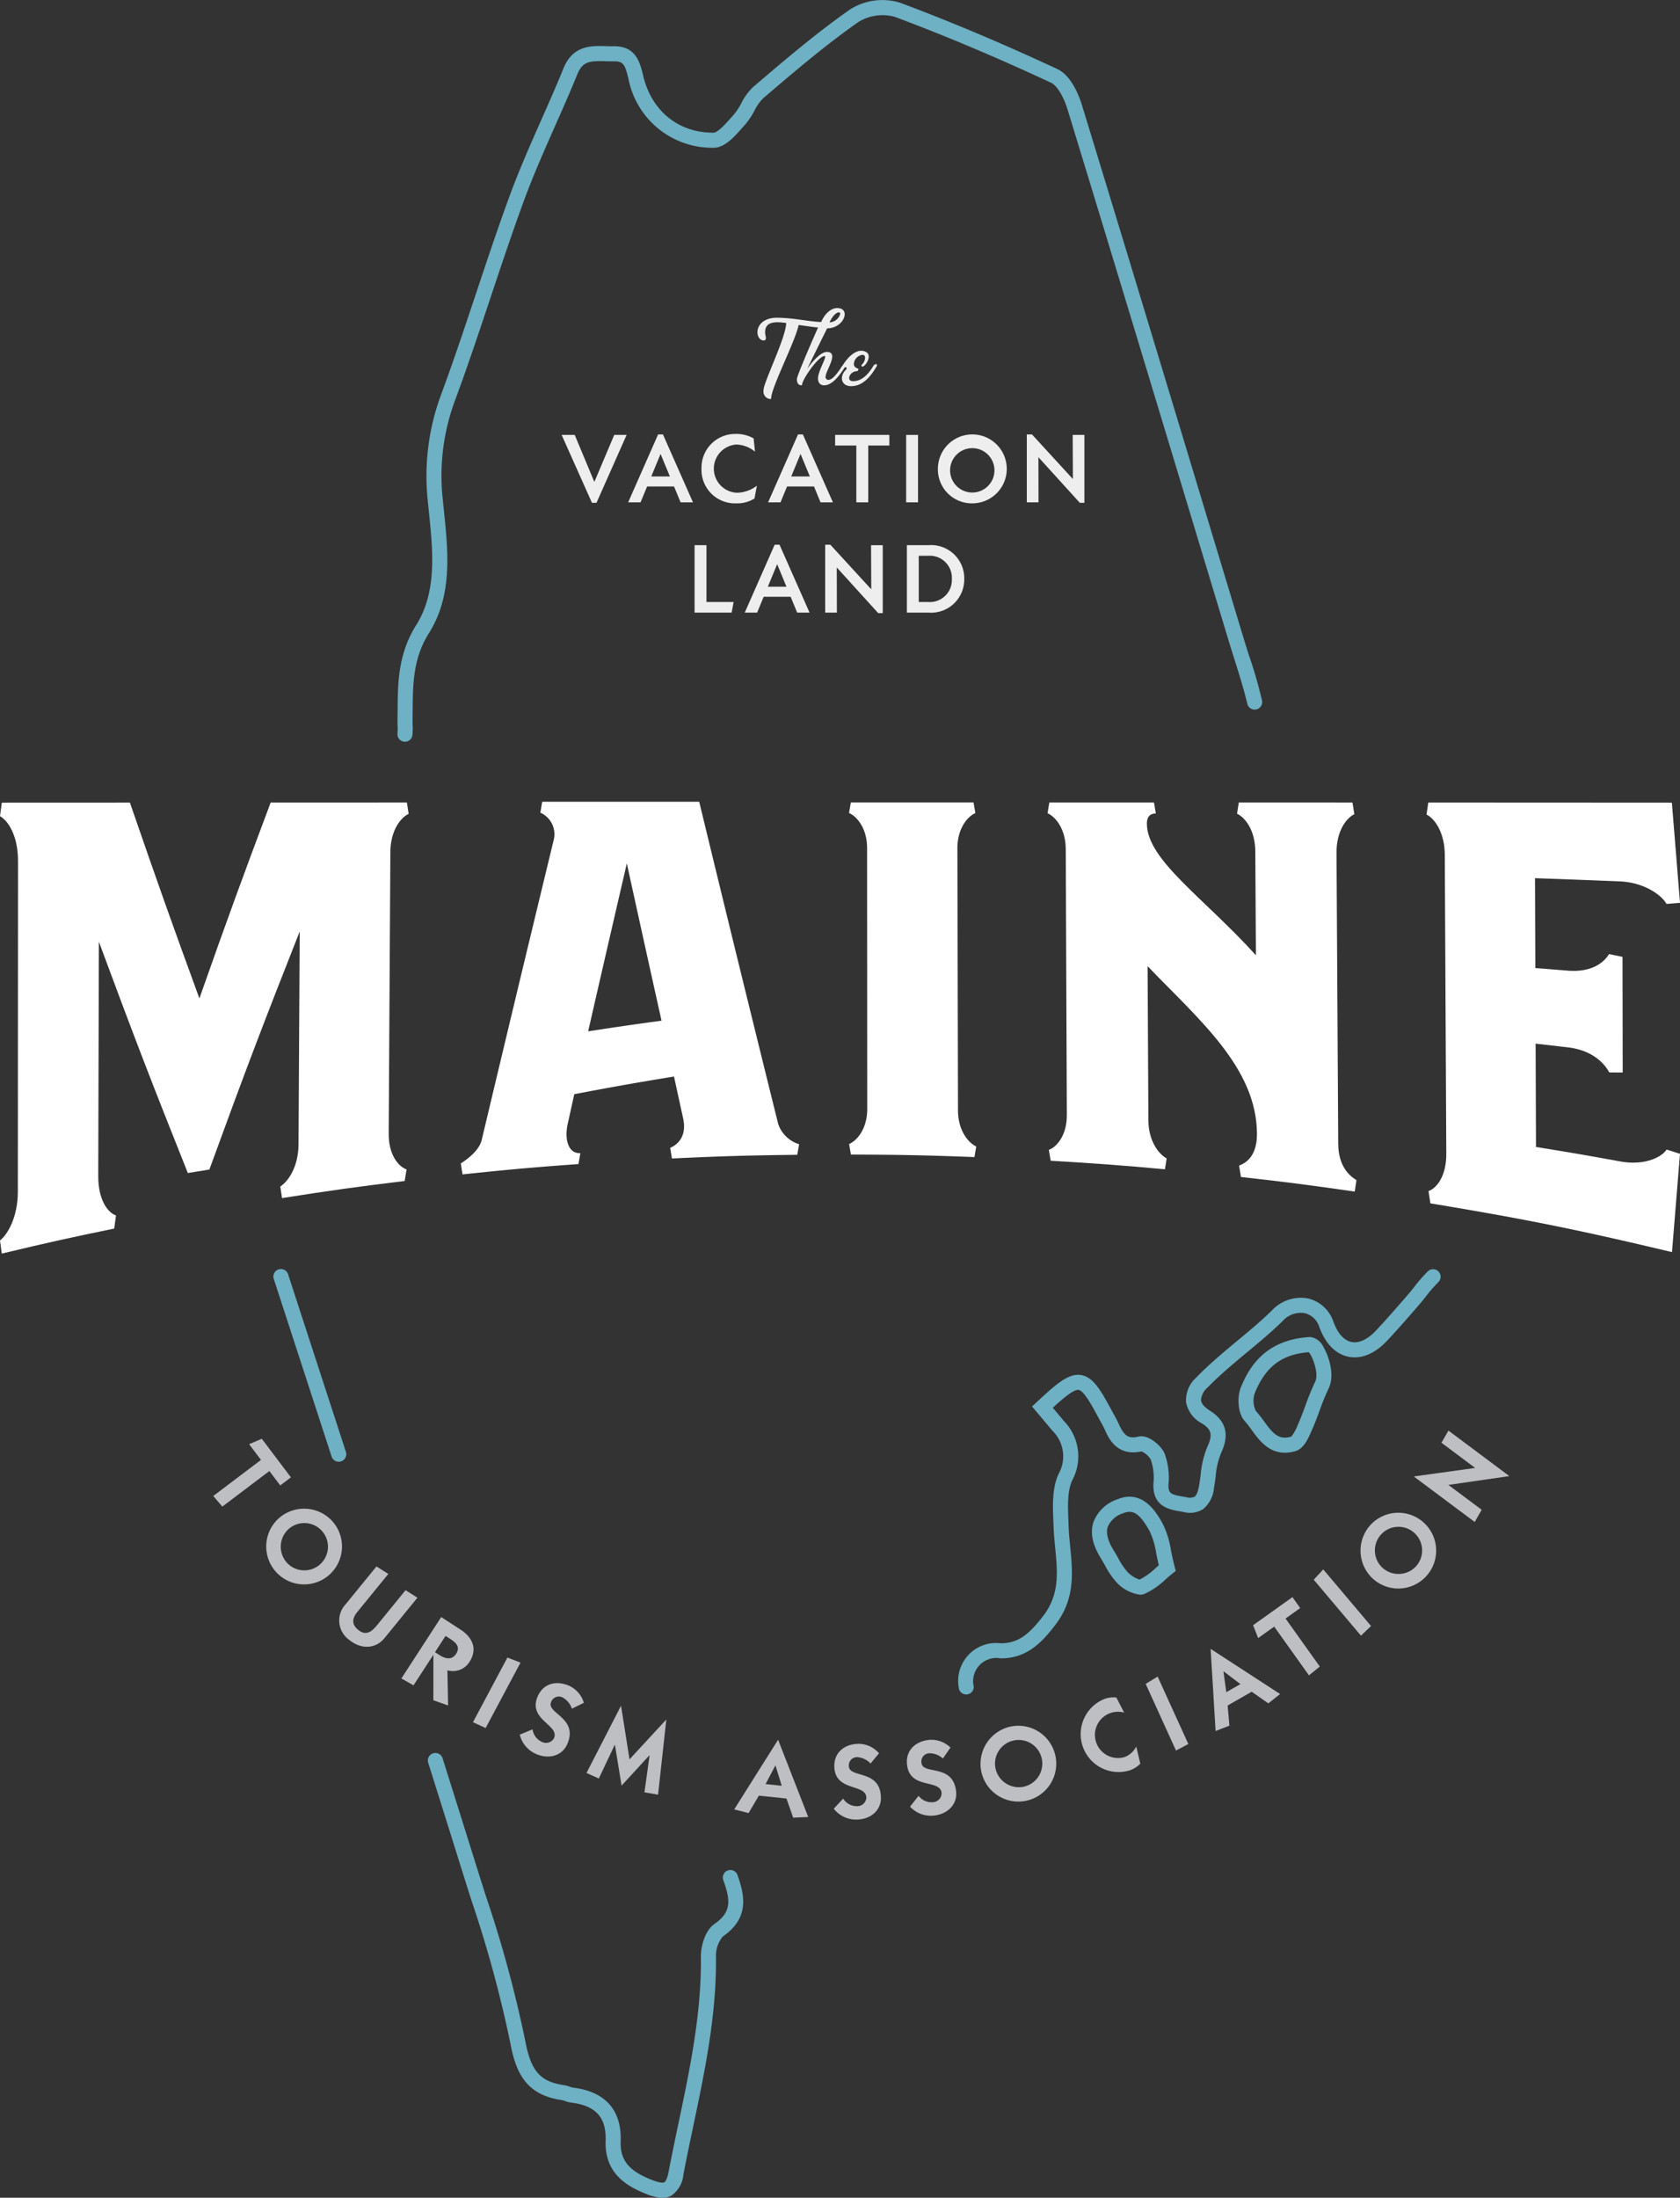<svg xmlns="http://www.w3.org/2000/svg" width="250" height="326.86"><rect width="100%" height="100%" fill="#333333" stroke="none"/><g data-name="Vacationland Maine Logo"><g data-name="Group 777"><path data-name="Path 869" d="m60.5 173.924-.279 1.72c-7.314.892-10.966 1.4-18.253 2.544-.1-.689-.155-1.034-.258-1.724 1.208-.772 2.694-2.974 2.712-6.248l.179-31.683c-5.389 13.641-8.083 20.684-13.442 35.407-1.283.205-1.925.31-3.207.522-5.281-13.218-7.923-20.06-13.238-34.4l-.093 34.859c-.01 3.577 1.449 5.454 2.645 5.848l-.272 1.953c-6.71 1.378-10.057 2.122-16.729 3.721L0 184.492c1.192-.948 2.652-3.535 2.654-7.26l.026-49.212c0-3.724-1.472-5.968-2.68-6.629l.268-2.014 19.064-.008c4.149 12.027 6.214 17.831 10.339 29.119 4.232-12.011 6.355-17.817 10.606-29.127l20.273-.006c.1.676.155 1.013.259 1.688-1.212.566-2.7 2.5-2.719 5.669q-.125 20.939-.247 41.876c-.019 3.17 1.448 4.916 2.655 5.336" fill="#fff"/><path data-name="Path 870" d="m118.915 170.174-.272 1.575c-7.463.089-11.194.2-18.65.547-.107-.63-.16-.946-.265-1.576 1.081-.473 2.57-1.7 1.9-4.525-.532-2.432-.8-3.65-1.331-6.087-5.938.974-8.906 1.5-14.84 2.627l-.964 4.369c-.55 2.407.114 4.514 1.867 4.391l-.277 1.632c-6.908.5-10.36.811-17.253 1.538l-.26-1.632c.81-.525 2.7-1.813 3.115-3.5Q77 147.186 82.411 124.866a3.5 3.5 0 0 0-2-4l.276-1.628h23.361q5.811 23.984 11.757 47.934a4.737 4.737 0 0 0 3.105 3m-25.633-41.76c-2.3 9.919-3.448 14.907-5.754 24.972 4.366-.668 6.549-.984 10.917-1.584-2.071-9.311-3.1-13.984-5.163-23.388" fill="#fff"/><path data-name="Path 871" d="m145.274 170.514-.266 1.572c-7.351-.274-11.029-.349-18.384-.371a860.72 860.72 0 0 1-.271-1.572c1.217-.521 2.7-2.291 2.7-5.225l-.021-38.761c0-2.933-1.48-4.715-2.688-5.238l.268-1.571h18.259l.273 1.582c-1.207.525-2.681 2.313-2.674 5.262l.089 38.963c.006 2.949 1.5 4.786 2.714 5.358" fill="#fff"/><path data-name="Path 872" d="M201.854 175.521c-.1.68-.155 1.019-.259 1.7-6.761-.977-10.147-1.412-16.929-2.172l-.28-1.7c1.209-.426 2.68-1.6 2.662-4.739-.058-9.851-8.7-17.016-16.275-24.915l.117 22.928c.015 3.044 1.508 5.013 2.723 5.666l-.26 1.613c-6.793-.617-10.194-.87-17-1.269l-.276-1.614c1.213-.464 2.69-2.191 2.678-5.184l-.161-39.538c-.012-2.992-1.5-4.814-2.708-5.347l.263-1.6h15.574l.277 1.633c-.672 0-1.342.322-1.335 1.518.027 5.434 8.521 11.039 16.227 19.575l-.09-15.448c-.018-3.134-1.506-5.046-2.718-5.606.1-.667.156-1 .259-1.67l16.917.005.279 1.737c-1.206.572-2.671 2.518-2.652 5.738l.253 43.255c.019 3.22 1.5 4.683 2.713 5.432" fill="#fff"/><path data-name="Path 873" d="M248.007 170.969c.8.252 1.2.379 1.993.635l-1.193 14.618c-14.3-3.4-21.5-4.85-35.953-7.253l-.277-1.832c1.2-.4 2.662-2.2 2.645-5.564l-.224-44.409c-.017-3.361-1.5-5.414-2.715-6.015.1-.714.155-1.072.259-1.787 14.5 0 21.75.008 36.249.015.485 5.935.726 8.916 1.209 14.9l-2.008.162c-.67-1.237-3.216-3.2-6.967-3.354-5.038-.2-7.558-.3-12.6-.476l.049 13.368c1.928.15 2.891.226 4.818.383 3.746.3 5.48-1.35 6.147-2.464.8.164 1.2.247 2.006.415l.029 17.2-2-.012c-.669-1.256-2.408-3.284-6.148-3.726a778.082 778.082 0 0 0-4.811-.557l.056 15.367c5.018.81 7.524 1.24 12.526 2.15 3.724.677 6.246-.691 6.91-1.77" fill="#fff"/><path data-name="Path 874" d="M187.778 104.1a65.161 65.161 0 0 0-1.937-6.679c-.285-.9-.568-1.8-.842-2.705l-4.384-14.5c-6.4-21.179-13.025-43.08-19.616-64.6-.392-1.278-1.533-4.359-3.654-5.346-8.209-3.823-15.869-7.05-23.419-9.87a8.986 8.986 0 0 0-7.392.978c-5.047 3.522-9.8 7.584-14.421 11.526a8.638 8.638 0 0 0-1.811 2.467 9.17 9.17 0 0 1-1.083 1.65l-.452.507c-.681.77-1.949 2.2-2.587 2.206h-.063c-5.2 0-9.183-3.255-10.416-8.512-.463-1.967-1.094-4.411-4.423-4.346-.381.007-.764 0-1.144-.014-2.176-.061-4.885-.135-6.29 3.317-1.041 2.561-2.183 5.141-3.288 7.637-1.614 3.644-3.282 7.412-4.684 11.226-1.781 4.841-3.437 9.81-5.039 14.616-1.638 4.912-3.332 9.993-5.153 14.922a34.779 34.779 0 0 0-2.037 15.772l.18 1.775c.6 5.844 1.229 11.886-1.892 16.844-2.7 4.293-2.736 8.594-2.765 12.754l-.014 1.4c-.005.267 0 .535.011.8a7.642 7.642 0 0 1-.017 1.162 1.122 1.122 0 0 0 2.227.27 9.645 9.645 0 0 0 .032-1.5c-.007-.233-.014-.466-.011-.7l.014-1.413c.029-4.023.056-7.822 2.419-11.574 3.536-5.614 2.87-12.048 2.226-18.271l-.178-1.761a32.168 32.168 0 0 1 1.907-14.778c1.835-4.96 3.535-10.06 5.178-14.99 1.6-4.79 3.248-9.742 5.016-14.551 1.378-3.746 3.031-7.481 4.631-11.093 1.111-2.51 2.261-5.107 3.316-7.7.781-1.927 1.9-1.983 4.149-1.921.417.012.838.023 1.25.015 1.457-.03 1.7.517 2.2 2.622a12.7 12.7 0 0 0 12.6 10.237h.071c1.643-.008 3.031-1.578 4.257-2.962l.432-.485a10.993 10.993 0 0 0 1.378-2.058 6.891 6.891 0 0 1 1.329-1.876c4.559-3.893 9.274-7.919 14.231-11.379a6.91 6.91 0 0 1 5.325-.716c7.494 2.8 15.1 6 23.257 9.8.864.4 1.851 2 2.456 3.97 6.59 21.513 13.21 43.412 19.612 64.589l4.386 14.5c.276.912.563 1.821.85 2.73.673 2.134 1.369 4.341 1.894 6.529a1.123 1.123 0 1 0 2.181-.524" fill="#6eb0c4"/><path data-name="Path 875" d="M143.781 252.009a1.12 1.12 0 0 1-1.119-1.072 5.643 5.643 0 0 1 6.264-6.539h.009c2.661 0 4.27-1.432 6.309-4.073 2.457-3.182 2.13-6.52 1.783-10.054-.1-1.031-.206-2.1-.242-3.167l-.034-.858c-.093-2.293-.2-4.891.763-7.01a5.326 5.326 0 0 0-.886-6.43l-3.05-3.625.78-.727c2.841-2.646 4.683-4.253 6.525-3.947 1.8.3 2.92 2.233 4.6 5.365l.276.5c.256.464.513.929.729 1.411.819 1.825 1.456 2.228 2.963 1.874 1.4-.331 3.292 1.274 3.832 2.474a10.216 10.216 0 0 1 .6 4.593c-.069 1.42.392 1.558 2.165 1.861l.552.1a1.709 1.709 0 0 0 1.161-.082c.385-.265.573-1.1.681-1.7.092-.51.16-1.031.228-1.553a13.97 13.97 0 0 1 .98-4.138c.841-1.807.659-2.6-.811-3.523a4.477 4.477 0 0 1-2.342-3.163 4.541 4.541 0 0 1 1.545-3.68c.921-.955 1.945-1.915 3.326-3.113.918-.8 1.856-1.576 2.794-2.354 1.738-1.441 3.536-2.932 5.149-4.521a5.878 5.878 0 0 1 5.361-1.741 5.285 5.285 0 0 1 3.768 3.5c.616 1.688 1.565 2.742 2.671 2.969s2.4-.374 3.644-1.694c1.525-1.621 3.019-3.339 4.463-5 1.7-1.951 1.414-1.91 3.25-3.808a1.122 1.122 0 0 1 1.612 1.56c-1.794 1.855-1.493 1.791-3.17 3.719-1.459 1.678-2.967 3.412-4.522 5.065-1.8 1.908-3.822 2.745-5.729 2.355s-3.432-1.951-4.326-4.4a3.05 3.05 0 0 0-2.154-2.078 3.61 3.61 0 0 0-3.294 1.151c-1.681 1.656-3.516 3.178-5.291 4.65a146.14 146.14 0 0 0-2.755 2.32c-1.328 1.153-2.31 2.071-3.182 2.976a2.657 2.657 0 0 0-.934 1.853c.078.636.756 1.187 1.312 1.537 3.2 2.014 2.472 4.6 1.649 6.365a12.167 12.167 0 0 0-.79 3.484 36.609 36.609 0 0 1-.244 1.66 4.586 4.586 0 0 1-1.616 3.146 3.675 3.675 0 0 1-2.848.439l-.516-.091c-1.671-.285-4.2-.716-4.027-4.18a8.251 8.251 0 0 0-.408-3.564 3.1 3.1 0 0 0-1.366-1.19c-3.653.8-4.9-1.968-5.428-3.158-.192-.425-.419-.835-.646-1.245l-.289-.528c-.924-1.722-2.188-4.079-2.989-4.212-.72-.122-2.391 1.31-3.849 2.65l1.677 2a7.522 7.522 0 0 1 1.209 8.8c-.741 1.633-.65 3.848-.563 5.99l.033.874c.034 1 .135 2.028.233 3.023.375 3.814.763 7.758-2.238 11.644-1.932 2.5-4.147 4.945-8.085 4.945h-.009a3.462 3.462 0 0 0-4.024 4.2 1.12 1.12 0 0 1-1.071 1.169h-.05" fill="#6eb0c4"/><path data-name="Path 876" d="M98.558 326.86a6.953 6.953 0 0 1-2.481-.6c-2.859-1.137-6.12-3.059-5.955-7.87.121-3.483-1.464-5.233-5.137-5.676a4.216 4.216 0 0 1-.921-.243 2.327 2.327 0 0 0-.437-.131c-5.21-.733-6.835-3.894-7.671-8.414a179.618 179.618 0 0 0-5.815-21.331q-.568-1.788-1.13-3.575-2.636-8.42-5.281-16.82a1.122 1.122 0 1 1 2.14-.672q2.645 8.408 5.281 16.82.558 1.782 1.128 3.567a181.4 181.4 0 0 1 5.882 21.6c.832 4.5 2.236 6.1 5.779 6.6a4.4 4.4 0 0 1 .87.236 2.479 2.479 0 0 0 .444.131c4.811.581 7.27 3.34 7.109 7.98-.1 2.771 1.179 4.372 4.542 5.709 1.269.505 1.759.491 1.944.389.116-.063.412-.342.642-1.549.461-2.419.968-4.829 1.475-7.24 1.69-8.035 3.438-16.344 3.333-24.745-.022-1.679.678-3.961 2.016-4.883 2.507-1.725 2.425-3.47 1.326-6.5a1.121 1.121 0 1 1 2.107-.765c1.15 3.168 1.685 6.465-2.162 9.111a4.417 4.417 0 0 0-1.045 3.011c.109 8.648-1.665 17.08-3.38 25.235-.505 2.4-1.008 4.793-1.467 7.2a4.265 4.265 0 0 1-1.766 3.1 2.8 2.8 0 0 1-1.37.334" fill="#6eb0c4"/><path data-name="Path 877" d="M50.41 217.4a1.121 1.121 0 0 1-1.069-.783l-8.6-26.4a1.121 1.121 0 1 1 2.137-.677l8.6 26.4a1.121 1.121 0 0 1-.731 1.408 1.133 1.133 0 0 1-.338.052" fill="#6eb0c4"/><path data-name="Path 878" d="M191.182 216.057c-2.464 0-3.863-1.928-4.933-3.4a15.465 15.465 0 0 0-1.033-1.326c-1.032-1.127-1.147-3.572-.56-5.005 1.236-3.021 3.643-7.083 10.242-7.474h.115a2.551 2.551 0 0 1 1.941 1.51c.8 1.349 1.714 4.2.772 6.109a34.641 34.641 0 0 0-1.372 3.365c-.34.918-.69 1.867-1.1 2.791l-.082.185c-.514 1.173-1.154 2.634-2.381 3a5.662 5.662 0 0 1-1.611.25m3.573-14.951c-4.008.311-6.417 2.138-8.023 6.067a3.51 3.51 0 0 0 .138 2.642 17.16 17.16 0 0 1 1.2 1.522c1.349 1.859 2.21 2.879 4.088 2.32a6.426 6.426 0 0 0 .968-1.75l.084-.191c.379-.859.718-1.775 1.044-2.661a37.561 37.561 0 0 1 1.465-3.579c.571-1.157-.382-3.753-.959-4.37" fill="#6eb0c4"/><path data-name="Path 879" d="M169.631 237.171a5.841 5.841 0 0 1-3.4-1.752 11.721 11.721 0 0 1-1.8-2.609c-.2-.349-.4-.7-.6-1.034-1.246-1.984-1.627-3.786-1.132-5.355a5.735 5.735 0 0 1 3.548-3.421c3.806-1.6 5.863 2 6.742 3.544a13.58 13.58 0 0 1 1.264 4.048c.146.715.306 1.492.525 2.338l.184.71-.577.453c-.293.231-.593.495-.9.769a11.447 11.447 0 0 1-3.142 2.179 1.859 1.859 0 0 1-.708.132m-.01-2.24Zm-1.546-10.086a2.453 2.453 0 0 0-.956.219 3.649 3.649 0 0 0-2.286 2.031c-.359 1.137.287 2.525.892 3.489.23.364.444.744.659 1.125a9.906 9.906 0 0 0 1.441 2.129 4.4 4.4 0 0 0 1.751 1.089 10.042 10.042 0 0 0 2.423-1.75l.437-.382c-.147-.621-.267-1.2-.38-1.752a11.859 11.859 0 0 0-1.016-3.391c-1.12-1.967-1.964-2.807-2.965-2.807m-1.392-.814Z" fill="#6eb0c4"/><path data-name="Path 880" d="m38.96 213.985 4.333 5.737-1.59 1.2-1.618-2.142-7 5.289-1.349-1.577 7.1-5.365-1.768-2.341Z" fill="#bdbfc3"/><path data-name="Path 881" d="M49.363 226.144a5.638 5.638 0 1 1-8-.219 5.673 5.673 0 0 1 8 .219m-6.622 6.323a3.518 3.518 0 1 0 .114-4.974 3.552 3.552 0 0 0-.114 4.974" fill="#bdbfc3"/><path data-name="Path 882" d="m62.117 237.624-4.912 6.021c-1.231 1.508-3.356 1.78-5.23.252a3.531 3.531 0 0 1-.518-5.326l4.565-5.6 1.764 1.115-4.535 5.559c-.6.73-1.2 1.74.058 2.761 1.119.913 1.962.325 2.777-.672l4.266-5.231Z" fill="#bdbfc3"/><path data-name="Path 883" d="m65.657 240.5 2.9 1.882c1.737 1.129 2.558 2.862 1.3 4.795a2.9 2.9 0 0 1-3.276 1.239l.1 5.232-2.193-.772.006-6.717-.027-.016-2.934 4.512-1.805-1.024Zm-.923 5.221.632.411c.855.556 1.846.845 2.505-.168.676-1.04-.037-1.671-.892-2.227l-.672-.437Z" fill="#bdbfc3"/><path data-name="Path 884" d="m70.381 256.138 5.129-9.617 1.948.753L72.27 257Z" fill="#bdbfc3"/><path data-name="Path 885" d="M79.245 257.2a2.413 2.413 0 0 0 1.44 1.888 1.351 1.351 0 0 0 1.76-.589c.847-1.96-3.94-2.713-2.427-6.213.816-1.888 2.72-2.416 4.679-1.568a4.067 4.067 0 0 1 2.187 2.535l-1.779.872a2.952 2.952 0 0 0-1.314-1.628 1.215 1.215 0 0 0-1.784.648c-.729 1.685 4.1 2.337 2.419 6.227-.778 1.8-2.774 2.3-4.632 1.5a4.219 4.219 0 0 1-2.445-2.887Z" fill="#bdbfc3"/><path data-name="Path 886" d="m87.275 263.69 5.118-9.963.029.01 1.257 7.924 5.444-5.895.029.01-1.226 11.141-2.026-.352.762-5.493-.029-.009-4.113 4.479-.03-.01-.981-6.02-.029-.009-2.37 5.005Z" fill="#bdbfc3"/><path data-name="Path 887" d="m109.257 269.107 6.511-10.334h.031l4.472 11.463-2.237.1-1-2.85-4.109-.423-1.529 2.588Zm4.666-3.767 2.406.249-.935-3.034Z" fill="#bdbfc3"/><path data-name="Path 888" d="M125.471 267.5a2.414 2.414 0 0 0 2.09 1.127 1.35 1.35 0 0 0 1.36-1.262c-.034-2.134-4.706-.848-4.767-4.661-.034-2.055 1.482-3.32 3.616-3.355a4.063 4.063 0 0 1 3.037 1.41l-1.263 1.527a2.945 2.945 0 0 0-1.867-.942 1.213 1.213 0 0 0-1.358 1.324c.029 1.836 4.7.441 4.768 4.678.032 1.961-1.579 3.242-3.6 3.276a4.22 4.22 0 0 1-3.419-1.622Z" fill="#bdbfc3"/><path data-name="Path 889" d="M136.693 267.084a2.414 2.414 0 0 0 2.179.946 1.349 1.349 0 0 0 1.248-1.374c-.216-2.124-4.764-.446-5.149-4.242-.211-2.045 1.2-3.436 3.321-3.652a4.066 4.066 0 0 1 3.146 1.147l-1.127 1.63a2.953 2.953 0 0 0-1.944-.781 1.215 1.215 0 0 0-1.241 1.437c.185 1.827 4.722.039 5.151 4.257.2 1.953-1.3 3.367-3.313 3.573a4.217 4.217 0 0 1-3.543-1.328Z" fill="#bdbfc3"/><path data-name="Path 890" d="M150.365 256.791a5.638 5.638 0 1 1-4.328 6.736 5.673 5.673 0 0 1 4.328-6.736m1.985 8.937a3.518 3.518 0 1 0-4.2-2.671 3.551 3.551 0 0 0 4.2 2.671" fill="#bdbfc3"/><path data-name="Path 891" d="M169.691 262.308a4.133 4.133 0 0 1-1.521.971 5.637 5.637 0 0 1-3.818-10.6 3.877 3.877 0 0 1 1.773-.211l1.158 2.238a3.44 3.44 0 1 0 .121 6.6 3.357 3.357 0 0 0 1.685-1.545Z" fill="#bdbfc3"/><path data-name="Path 892" d="m175 260.351-4.512-9.915 1.781-1.086 4.565 10.029Z" fill="#bdbfc3"/><path data-name="Path 893" d="m180.893 257.446-.739-12.184.027-.015 10.313 6.7-1.757 1.386-2.473-1.73-3.582 2.052.267 2.994Zm1.592-5.777 2.1-1.2-2.526-1.916Z" fill="#bdbfc3"/><path data-name="Path 894" d="m186.473 241.712 5.854-4.177 1.158 1.624-2.185 1.559 5.1 7.143-1.614 1.307-5.171-7.247-2.389 1.7Z" fill="#bdbfc3"/><path data-name="Path 895" d="m202.523 243.266-7.03-8.323 1.422-1.528 7.109 8.419Z" fill="#bdbfc3"/><path data-name="Path 896" d="M204.063 226.67a5.634 5.634 0 1 1 .1 8 5.671 5.671 0 0 1-.1-8m6.574 6.364a3.515 3.515 0 1 0-4.971.081 3.551 3.551 0 0 0 4.971-.081" fill="#bdbfc3"/><path data-name="Path 897" d="m219.451 226.361-9.029-6.744.028-.038 9.07-1.258-5.017-3.747 1.038-1.81 9.029 6.744-.028.037-9.007 1.3 4.955 3.7Z" fill="#bdbfc3"/><path data-name="Path 898" d="M129.953 54.434c-.7 1.183-1.675 2.254-3 2.254-1.113 0-.492-1.479.535-1.479.168 0 .211-.141.269-.352-.509-.156-.691-.409-.691-.7a1.44 1.44 0 0 1 1.3-1.381c.564 0 .451.972-.185 1.536.1.9 1.86-1.324.705-1.958-1.19-.651-2.565.481-3.52 2.042a.577.577 0 0 0-.086.085c-.634 1.013-1.409 2.013-1.984 2.013a.409.409 0 0 1-.44-.464c0-.62.989-2.126.989-3.014 0-.408-.214-.675-.8-.675-.9 0-2.085 1.35-2.915 2.491.17-.365 2.944-5.985 2.958-6 2.52 0 3.592-3.013 1.5-3.013-.744-.015-1.733.591-2.392 2.069-1.747-.041-4.185-.632-6.592-.632-1.915 0-2.887 1.056-2.887 2.155 0 .661.379 1.225.929 1.225.266 0 .324-.184.324-.367 0-.281-.113-.45-.113-.858 0-1.55 1.409-1.634 3.141-1.367-.084 2.07-2.675 7.366-3.3 9.522a2.539 2.539 0 0 0-.084.6 1.094 1.094 0 0 0 1.042 1.183.1.1 0 0 0 .1-.1c0-1.6 3.59-8.465 4.084-10.9.324 0 2.4.35 2.9.35-.014.015-3.155 7.114-3.155 7.691 0 .493.182.916.677.916a.044.044 0 0 0 .04-.015.051.051 0 0 0 .029-.013.105.105 0 0 0 .029-.071c0-.732 2.395-4.253 3.352-4.253.055 0 .084.028.084.1 0 .451-1.07 2.268-1.07 3.225 0 .578.281 1.029.917 1.029 1.123 0 2.2-1.293 3.059-2.669a.2.2 0 0 1 .082-.035.221.221 0 0 1 .112.041.191.191 0 0 1 .027.311c-1.056.957-.8 2.478.734 2.478 1.718 0 2.916-1.421 3.8-2.957.211-.367-.238-.493-.506-.043m-4.917-7.746a1.732 1.732 0 0 1-1.591 1.253c.677-1.493 1.591-1.746 1.591-1.253" fill="#efeeee"/><path data-name="Path 899" d="m85.524 64.683 2.9 6.946h.044l2.935-6.946h1.844l-4.484 10.1h-.673l-4.513-10.1Z" fill="#efeeee"/><path data-name="Path 900" d="M100.305 72.353h-4.011l-.974 2.359h-1.843l4.453-10.1h.723l4.469 10.1h-1.843Zm-.619-1.49-1.372-3.318h-.029l-1.372 3.318Z" fill="#efeeee"/><path data-name="Path 901" d="M104.392 69.7a5.009 5.009 0 0 1 5.1-5.162 5.2 5.2 0 0 1 2.653.664l.207 1.976a4.517 4.517 0 0 0-2.787-1.062 3.591 3.591 0 0 0 .059 7.168 5.019 5.019 0 0 0 3.008-1.047l-.353 1.9a4.818 4.818 0 0 1-2.714.723 4.984 4.984 0 0 1-5.176-5.162" fill="#efeeee"/><path data-name="Path 902" d="M121.132 72.353h-4.011l-.974 2.359H114.3l4.453-10.1h.723l4.469 10.1h-1.843Zm-.619-1.49-1.372-3.318h-.029l-1.372 3.318Z" fill="#efeeee"/><path data-name="Path 903" d="M132.346 66.261H129.2v8.451h-1.77v-8.451h-3.155v-1.578h8.067Z" fill="#efeeee"/><path data-name="Rectangle 428" fill="#efeeee" d="M134.842 64.683h1.77v10.029h-1.77z"/><path data-name="Path 904" d="M139.566 69.7a5.125 5.125 0 1 1 5.134 5.16 5.052 5.052 0 0 1-5.132-5.162m8.406 0a3.3 3.3 0 1 0-3.274 3.554 3.3 3.3 0 0 0 3.274-3.554" fill="#efeeee"/><path data-name="Path 905" d="M154.556 68.031h-.029l.015 6.681H152.8V64.61h.767l6.061 6.607h.029l-.029-6.534h1.74v10.1h-.678Z" fill="#efeeee"/><path data-name="Path 906" d="m109.169 89.534-.294 1.578h-5.515V81.083h1.769v8.451Z" fill="#efeeee"/><path data-name="Path 907" d="M117.654 88.751h-4.011l-.974 2.36h-1.843l4.453-10.1H116l4.469 10.1h-1.843Zm-.619-1.489-1.372-3.319h-.029l-1.372 3.319Z" fill="#efeeee"/><path data-name="Path 908" d="M124.549 84.431h-.029l.015 6.681h-1.74v-10.1h.767l6.061 6.607h.029l-.029-6.533h1.74v10.1h-.678Z" fill="#efeeee"/><path data-name="Path 909" d="M143.489 86.127a4.936 4.936 0 0 1-5.324 4.985h-3.215V81.083h3.215a4.932 4.932 0 0 1 5.324 5.044m-1.845 0a3.285 3.285 0 0 0-3.538-3.466h-1.386v6.873h1.386a3.28 3.28 0 0 0 3.538-3.407" fill="#efeeee"/></g></g></svg>
